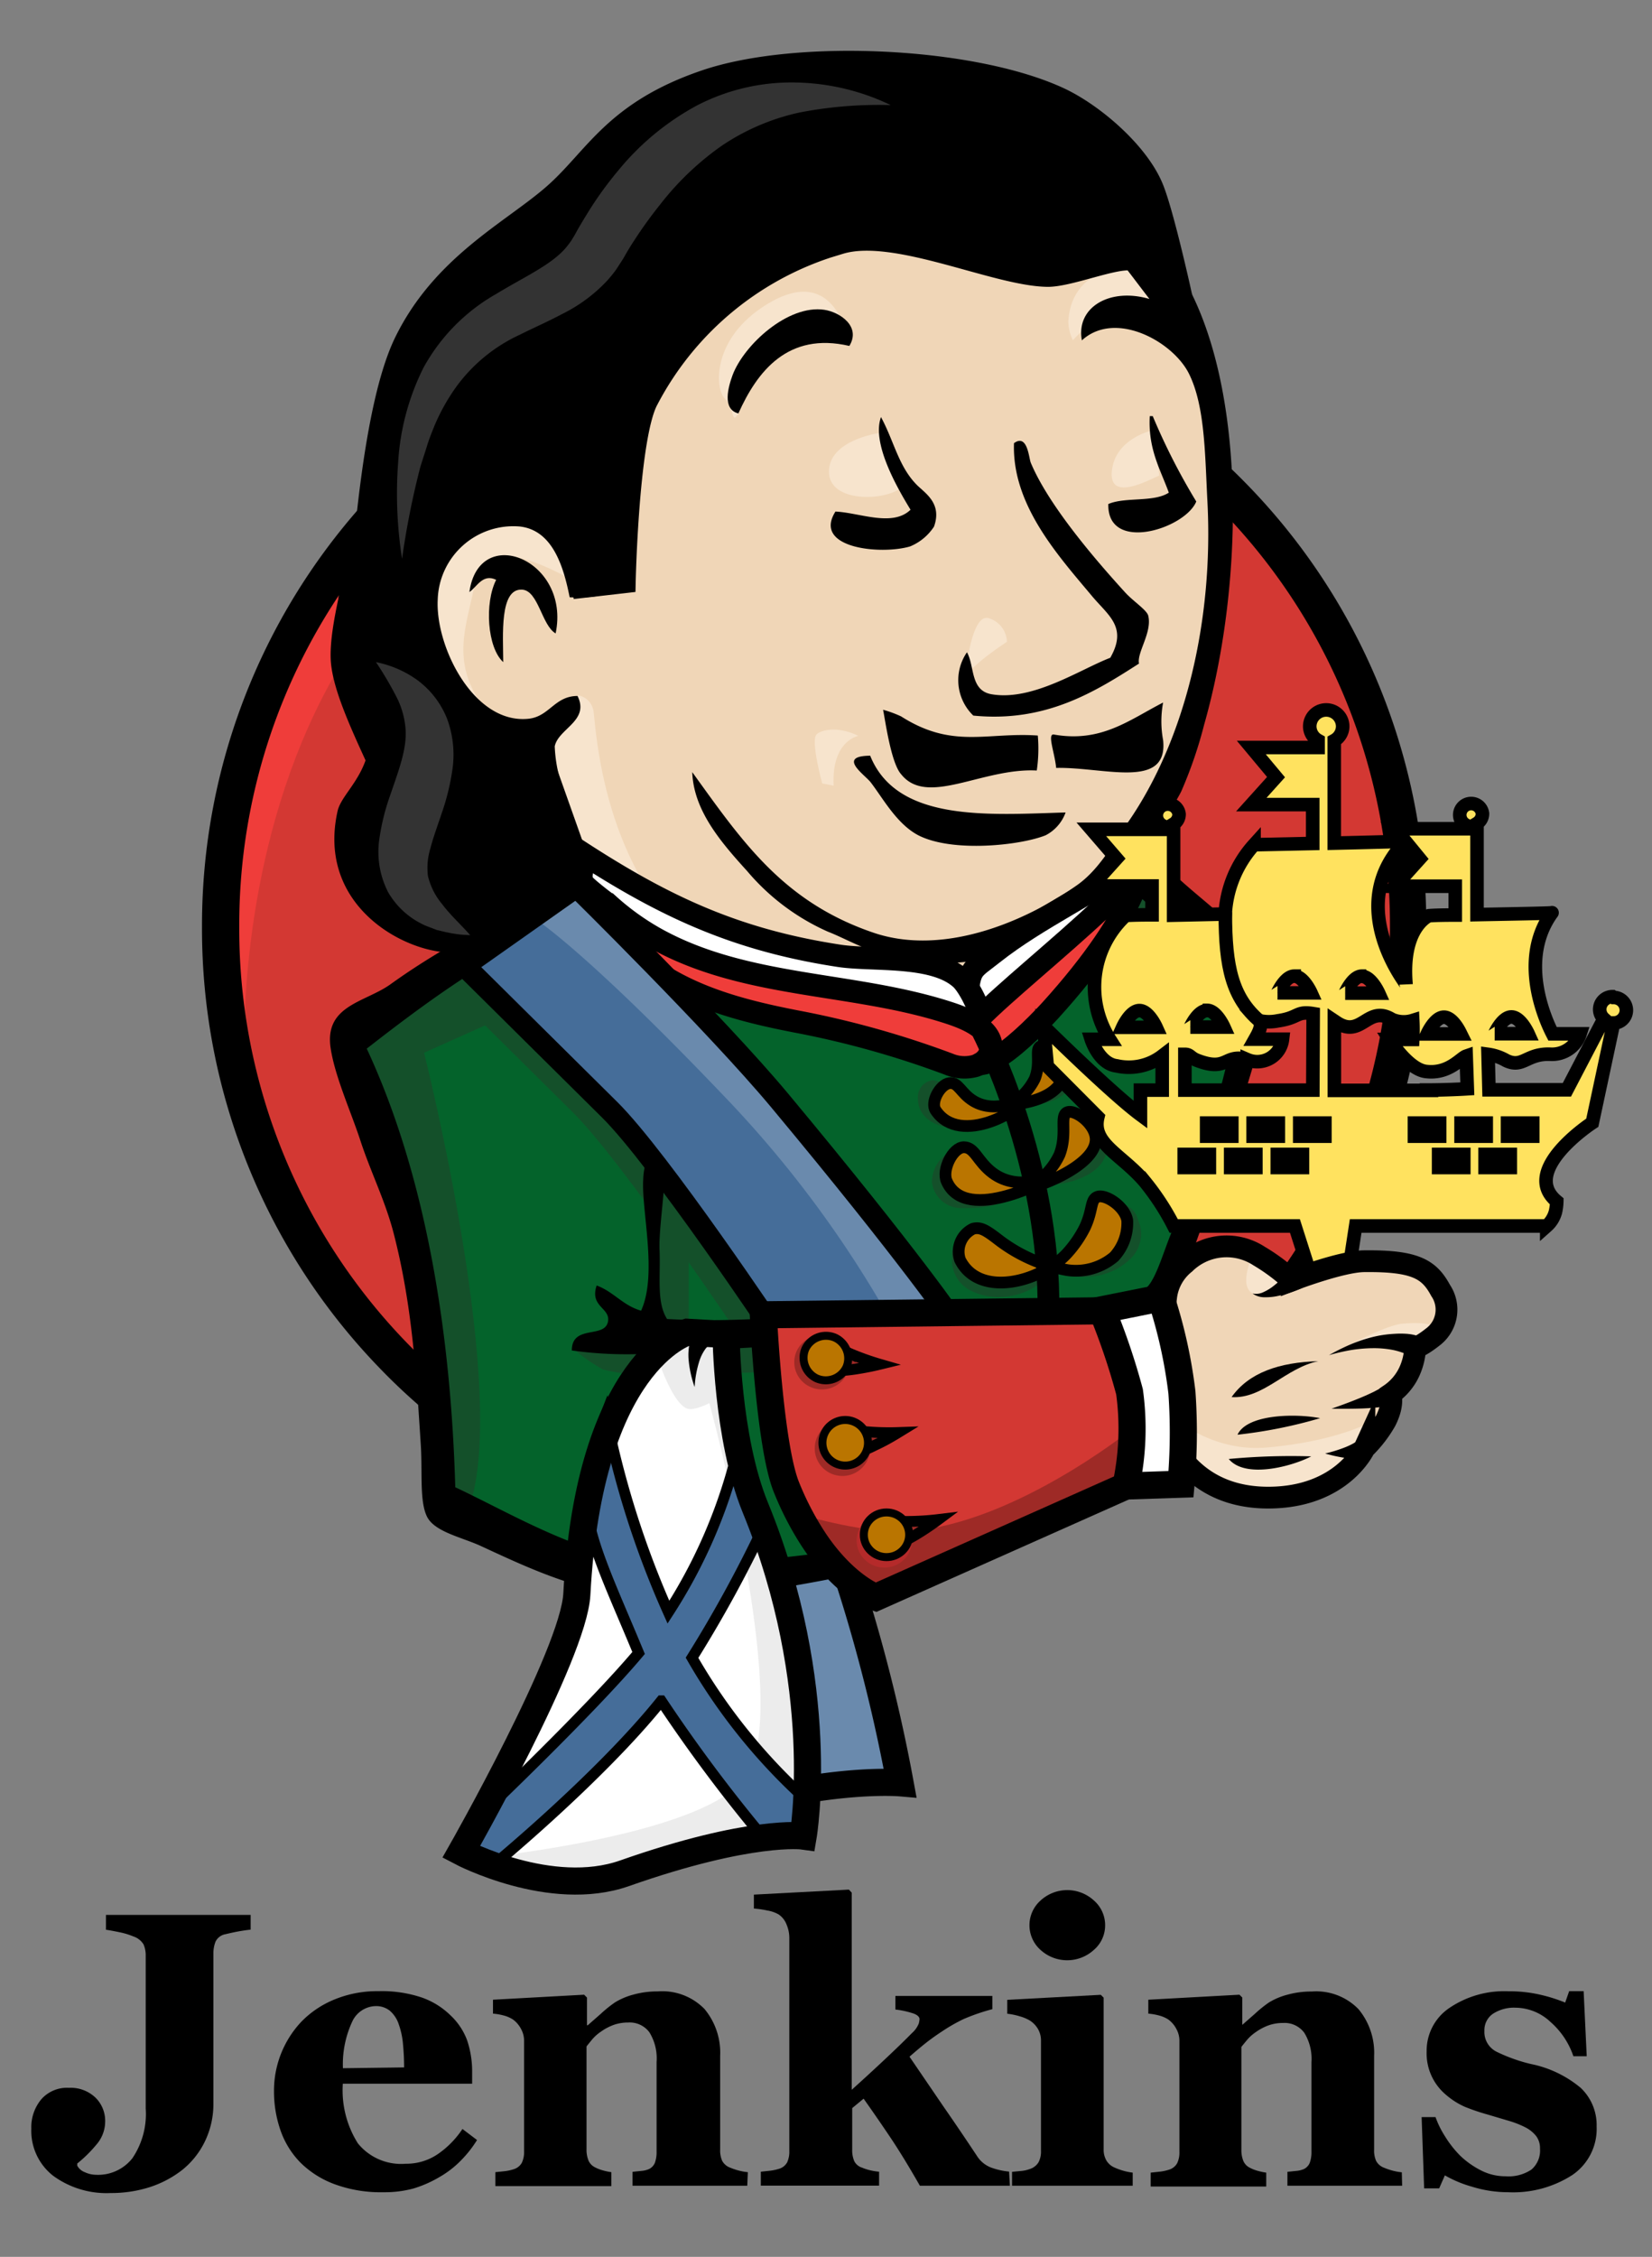 <svg id="Слой_1" data-name="Слой 1" xmlns="http://www.w3.org/2000/svg" viewBox="0 0 145 198"><rect x="0" y="0" width="145" height="198" fill="#808080" stroke="none"/><defs><style>.cls-1{isolation:isolate;}.cls-14,.cls-2{fill:#6a8aad;}.cls-10,.cls-11,.cls-12,.cls-15,.cls-16,.cls-17,.cls-18,.cls-19,.cls-2,.cls-20,.cls-21,.cls-23,.cls-27,.cls-29,.cls-30,.cls-9{stroke:#000;}.cls-15,.cls-2,.cls-23,.cls-27,.cls-9{stroke-miterlimit:10;}.cls-2,.cls-21,.cls-23{stroke-width:2.38px;}.cls-3{fill:#d33833;}.cls-12,.cls-4{fill:#ef3d3a;}.cls-5{fill:#f0d6b7;}.cls-6{fill:#04632b;}.cls-7{fill:#f7e4cd;}.cls-8{fill:#14502a;}.cls-15,.cls-18,.cls-9{stroke-width:1.91px;}.cls-10,.cls-11,.cls-21,.cls-24{fill:#fff;}.cls-10,.cls-20{stroke-linecap:round;}.cls-10{stroke-linejoin:round;}.cls-10,.cls-11,.cls-12{stroke-width:1.97px;}.cls-13,.cls-27{fill:#456d99;}.cls-15,.cls-18,.cls-20,.cls-23{fill:none;}.cls-16,.cls-30{fill:#ba7500;}.cls-16{stroke-width:1.03px;}.cls-17{fill:#ffe25f;}.cls-17,.cls-20{stroke-width:1.19px;}.cls-17,.cls-20,.cls-27{fill-rule:evenodd;}.cls-19{stroke-width:1.43px;}.cls-22,.cls-29{fill:#9e2a26;}.cls-25{fill:#333;}.cls-26{fill:#dbdada;opacity:0.5;}.cls-27,.cls-29{stroke-width:0.95px;}.cls-28{fill:#b52a2a;}.cls-30{stroke-width:0.7px;}</style></defs><title>logoМонтажная область 1</title><g id="text5675" class="cls-1"><g class="cls-1"><path d="M22,169.29q-.67.08-1.14.17t-1.06.23a1.2,1.2,0,0,0-.88.65,2.81,2.81,0,0,0-.19,1.07v13.11a7.53,7.53,0,0,1-.73,3.32,7.24,7.24,0,0,1-2,2.53,9.24,9.24,0,0,1-2.88,1.52,11.06,11.06,0,0,1-3.4.51,7.94,7.94,0,0,1-5.05-1.51,5,5,0,0,1-1.92-4.14,3.81,3.81,0,0,1,.88-2.58,3,3,0,0,1,2.42-1,3.15,3.15,0,0,1,2.32.85,2.85,2.85,0,0,1,.86,2.11,3.08,3.08,0,0,1-.75,2,11.55,11.55,0,0,1-1.7,1.68V190a1.25,1.25,0,0,0,.66.57,2.4,2.4,0,0,0,1,.23,3.83,3.83,0,0,0,3.17-1.44A6.91,6.91,0,0,0,12.79,185V171.59a2.41,2.41,0,0,0-.19-1,1.63,1.63,0,0,0-.89-.7,6.49,6.49,0,0,0-1.22-.37q-.72-.15-1.19-.22V168H22Z"/><path d="M41.87,187.75a10.2,10.2,0,0,1-1.42,1.8A8.59,8.59,0,0,1,38.57,191a10.34,10.34,0,0,1-2.27,1,9.66,9.66,0,0,1-2.64.33,11.75,11.75,0,0,1-4.28-.7,8.39,8.39,0,0,1-3-1.89,7.58,7.58,0,0,1-1.75-2.81,10.35,10.35,0,0,1-.58-3.51,8.81,8.81,0,0,1,2.41-6.06,8.54,8.54,0,0,1,2.87-1.93,9.82,9.82,0,0,1,3.88-.74,11,11,0,0,1,3.85.57,6.82,6.82,0,0,1,2.5,1.57A5.71,5.71,0,0,1,41,179a8.5,8.5,0,0,1,.44,2.72v1.09H30.09a8.72,8.72,0,0,0,1.32,5.23,4.88,4.88,0,0,0,4.21,1.79,4.89,4.89,0,0,0,2.83-.86,8.08,8.08,0,0,0,2.14-2.19Zm-6.4-6.37q0-1-.1-2.06A6.86,6.86,0,0,0,35,177.6a2.66,2.66,0,0,0-.78-1.19A1.91,1.91,0,0,0,33,176a2.32,2.32,0,0,0-2.06,1.31,8.88,8.88,0,0,0-.84,4.14Z"/><path d="M65.59,191.76H55.52v-1.22l.77-.08a2.12,2.12,0,0,0,.69-.17,1.07,1.07,0,0,0,.5-.54,2.76,2.76,0,0,0,.15-1v-7.84A4.35,4.35,0,0,0,57,178.3a2.15,2.15,0,0,0-1.86-.86,3.79,3.79,0,0,0-1.25.2,4.68,4.68,0,0,0-1.13.59,3.85,3.85,0,0,0-.78.69q-.29.35-.5.62v9a2.51,2.51,0,0,0,.17,1,1.17,1.17,0,0,0,.55.59,3.21,3.21,0,0,0,.67.27,5.23,5.23,0,0,0,.79.17v1.22H43.48v-1.22l.85-.09a4.09,4.09,0,0,0,.73-.16,1.23,1.23,0,0,0,.74-.57,2.17,2.17,0,0,0,.2-1V179a2.15,2.15,0,0,0-.27-1,2.4,2.4,0,0,0-.7-.82,2.77,2.77,0,0,0-.76-.34,5.37,5.37,0,0,0-1-.18v-1.22l8-.44.25.25v2.43h.07l1.14-1a11,11,0,0,1,1.24-1,6,6,0,0,1,1.63-.69,7.83,7.83,0,0,1,2.14-.28,5.17,5.17,0,0,1,4.1,1.55,6,6,0,0,1,1.37,4.11v8.21a2.23,2.23,0,0,0,.18,1,1.3,1.3,0,0,0,.69.59,5.84,5.84,0,0,0,.66.23,4.84,4.84,0,0,0,.9.17Z"/><path d="M88.64,191.76h-7.9q-1.46-2.56-2.66-4.34t-2.28-3.3l-1,.83v3.65a2.39,2.39,0,0,0,.18,1,1.12,1.12,0,0,0,.68.57,4.32,4.32,0,0,0,.7.23,5,5,0,0,0,.8.13v1.22H66.78v-1.22l.84-.09a4.61,4.61,0,0,0,.74-.16,1.2,1.2,0,0,0,.73-.57,2.24,2.24,0,0,0,.19-1V170a3,3,0,0,0-.24-1.15,1.86,1.86,0,0,0-.71-.9,3,3,0,0,0-1-.34,8.24,8.24,0,0,0-1.16-.17v-1.22l8.34-.44.25.27v17.29q1.24-1.11,2.79-2.56t2.49-2.41a2.19,2.19,0,0,0,.61-.86,2.78,2.78,0,0,0,.06-.36q0-.3-.53-.5a7.91,7.91,0,0,0-1.59-.35v-1.19h8.51v1.16a17.56,17.56,0,0,0-2.55.88,15.15,15.15,0,0,0-1.91,1.1q-.69.45-1.33.95t-1.48,1.24l3,4.4q1.39,2,2.91,4.29a2.54,2.54,0,0,0,1.29,1.05,6.34,6.34,0,0,0,1.54.34Z"/><path d="M99.42,191.76H88.83v-1.22l.85-.08a3,3,0,0,0,.72-.17,1.39,1.39,0,0,0,.75-.58,2,2,0,0,0,.22-1V179a2,2,0,0,0-.27-1,2.22,2.22,0,0,0-.67-.71,3.56,3.56,0,0,0-.91-.39,6,6,0,0,0-1.11-.23v-1.22l8.21-.44.25.25v13.3a1.87,1.87,0,0,0,.25,1,1.52,1.52,0,0,0,.72.61,5.66,5.66,0,0,0,.74.27,5.06,5.06,0,0,0,.84.17ZM97,168.91a2.83,2.83,0,0,1-1,2.17,3.47,3.47,0,0,1-4.66,0,2.9,2.9,0,0,1,0-4.35,3.46,3.46,0,0,1,4.67,0A2.87,2.87,0,0,1,97,168.91Z"/><path d="M123.07,191.76H113v-1.22l.77-.08a2.12,2.12,0,0,0,.69-.17,1.07,1.07,0,0,0,.5-.54,2.76,2.76,0,0,0,.15-1v-7.84a4.35,4.35,0,0,0-.63-2.57,2.15,2.15,0,0,0-1.86-.86,3.79,3.79,0,0,0-1.25.2,4.68,4.68,0,0,0-1.13.59,3.86,3.86,0,0,0-.78.69q-.29.35-.5.62v9a2.51,2.51,0,0,0,.17,1,1.17,1.17,0,0,0,.55.59,3.21,3.21,0,0,0,.67.27,5.23,5.23,0,0,0,.79.17v1.22H101v-1.22l.85-.09a4.09,4.09,0,0,0,.73-.16,1.23,1.23,0,0,0,.74-.57,2.17,2.17,0,0,0,.2-1V179a2.15,2.15,0,0,0-.27-1,2.4,2.4,0,0,0-.7-.82,2.77,2.77,0,0,0-.76-.34,5.37,5.37,0,0,0-1-.18v-1.22l8-.44.25.25v2.43H109l1.14-1a11,11,0,0,1,1.24-1A6,6,0,0,1,113,175a7.83,7.83,0,0,1,2.14-.28,5.17,5.17,0,0,1,4.1,1.55,6,6,0,0,1,1.37,4.11v8.21a2.23,2.23,0,0,0,.18,1,1.3,1.3,0,0,0,.69.59,5.84,5.84,0,0,0,.66.23,4.84,4.84,0,0,0,.9.17Z"/><path d="M132.39,192.33a10.72,10.72,0,0,1-3.17-.48,10.39,10.39,0,0,1-2.4-1l-.5,1.14H125l-.22-6.25H126a8.31,8.31,0,0,0,.84,1.7,9.37,9.37,0,0,0,1.34,1.7,7.59,7.59,0,0,0,1.8,1.27,4.69,4.69,0,0,0,2.17.52,3.6,3.6,0,0,0,2.27-.59,2.2,2.2,0,0,0,.75-1.83,1.76,1.76,0,0,0-.34-1.11,2.86,2.86,0,0,0-.92-.75,8.51,8.51,0,0,0-1.43-.57l-1.92-.57a18.45,18.45,0,0,1-2-.68,6.69,6.69,0,0,1-1.68-1.08,4.73,4.73,0,0,1-1.66-3.77,4.52,4.52,0,0,1,2-3.82,8.58,8.58,0,0,1,5.2-1.46,11.93,11.93,0,0,1,2.81.31,14.13,14.13,0,0,1,2.15.68l.35-1H139l.27,5.71h-1.17a6.92,6.92,0,0,0-2-3,4.54,4.54,0,0,0-3.07-1.26,3.39,3.39,0,0,0-2,.54,1.74,1.74,0,0,0-.74,1.49,1.93,1.93,0,0,0,1.08,1.84,14.42,14.42,0,0,0,3,1.07,9.84,9.84,0,0,1,4.38,2.1,4.5,4.5,0,0,1,1.39,3.39,4.89,4.89,0,0,1-2.15,4.26A9.6,9.6,0,0,1,132.39,192.33Z"/></g></g><path class="cls-2" d="M70.46,127.58A142.65,142.65,0,0,1,79,156.41s-7.43-.64-18.55,3.27c-6.47,2.27-10-3.3-10-3.3S68,121.47,70.46,127.58Z"/><path id="path22" class="cls-3" d="M123.59,81.14c0,29.44-23.34,53.31-52.12,53.31S19.35,110.59,19.35,81.14,42.69,27.83,71.47,27.83s52.12,23.87,52.12,53.31"/><path id="path24" class="cls-4" d="M21.48,94.35S17.7,38.75,68.93,37.16l-3.57-6-27.8,9.33-7.94,9.13L22.67,63l-4,15.49,1.19,10.32"/><path id="path26" d="M35.77,44.77A52.14,52.14,0,0,0,21,81.34h0a52.14,52.14,0,0,0,14.8,36.56h0A49.75,49.75,0,0,0,71.47,133h0a49.75,49.75,0,0,0,35.7-15.13h0A52.14,52.14,0,0,0,122,81.34h0a52.15,52.15,0,0,0-14.8-36.57h0a49.76,49.76,0,0,0-35.7-15.13h0a49.77,49.77,0,0,0-35.7,15.13Zm-2.31,75.4A55.38,55.38,0,0,1,17.73,81.34h0A55.39,55.39,0,0,1,33.46,42.51h0a53,53,0,0,1,38-16.1h0a53,53,0,0,1,38,16.1h0a55.38,55.38,0,0,1,15.73,38.83h0a55.38,55.38,0,0,1-15.73,38.83h0a53,53,0,0,1-38,16.1h0a53,53,0,0,1-38-16.1h0"/><path id="path28" class="cls-5" d="M93.41,81.44l-7.47,6.49L77,88.17l-10.22-.7-6.35-2.61-4.57-2.64-4.57-5L47.74,67.14,47,65l-4.77-1.59L39.4,58.8l-2-6.55,2.18-5.76,5.16-1.79,4.17,2,2,4.37,2.38-.4.79-1L53.3,45.1l-.2-5.76L54.3,31.4l0-4.54,3.62-5.79,6.35-4.57,11.12-4.77,12.31,1.79,10.72,7.74,5,7.94L106.52,35l.79,14.3-2.38,12.31L100.56,72.5l-4.17,5.76Z"/><path id="path30" class="cls-6" d="M95.8,115.79l1.38,14.46-37.72,9.56L39.6,133.06l-1.39-2.38-2-22.44-4.57-13.5-1-3.18L46.55,80.64l5-2L55.89,84s22.83,6.18,30.06,3.91c4.33-1.36,13.43-12.25,13.43-12.25L111.14,86.3l-10,28.1-14.48,1.39"/><path id="path38" class="cls-7" d="M48.14,63.57,50.74,61a1.67,1.67,0,0,1,1.37,1.53c.2,1.39.79,13.9,9.33,20.65.78.62-6.35-1-6.35-1L48.74,72.3"/><path id="path40" class="cls-7" d="M84.68,59.79s.46-6,2.08-5.56a2.23,2.23,0,0,1,1.62,2.08s-3.94,2.55-3.7,3.47"/><path id="path42" class="cls-7" d="M101.16,37.75s-3.27.69-3.57,3.57,3.57.6,4.17.4"/><path id="path44" class="cls-7" d="M77.13,38s-4.37.6-4.37,3.38,5,2.58,6.35,1.39"/><path id="path46" class="cls-7" d="M50.13,50.86s-7.55-4.57-8.34-.2S39.21,58.21,43,62.77L40.4,62,38,55.82l-.79-6,4.57-4.77,5.16.4,3,2.38.2,3"/><path id="path48" class="cls-7" d="M53.7,38.35S57.08,20.88,74.15,17.5c14.06-2.78,21.44.6,24.22,3.77,0,0-12.51-14.89-24.42-10.32S53.3,23.86,53.5,29.22c.34,9.13.2,9.13.2,9.13"/><path id="path50" class="cls-7" d="M99.77,23.26s-5.76-.2-6,5a4,4,0,0,0,.4,1.59s4.57-5.16,7.35-2.38"/><path id="path52" class="cls-7" d="M74.55,30.35s-1-7.92-7.75-3.32c-4.37,3-4,7.15-3.18,7.94s.58,2.39,1.18,1.3.41-4.67,2.59-5.66,5.76-2.1,7.15-.26"/><path id="path54" class="cls-8" d="M55.89,84,37.22,92.36S45,123.13,41,132.66l-2.78-1L38,120,32.85,97.72l-2.18-6.16,19.46-13.1L55.89,84"/><path id="path56" class="cls-8" d="M57.8,101l2.65,3.23v11.91H57.28s-.4-8.34-.4-9.33.4-4.57.4-4.57"/><path class="cls-8" d="M96,119.56s-25.78.69-34.38,1c-.94,0-2.83.17-3.77.11a18.3,18.3,0,0,1-4.92-.52,15.84,15.84,0,0,1-2.58-1.79l45.43-2.58Z"/><path id="path66" class="cls-8" d="M95.6,79.85l13.9,10.32.4-4.77L99.37,75.68,95.6,79.85"/><path id="path100" d="M74.55,30.35c-5.41-1.26-8.1,2.26-9.74,5.92-1.46-.36-.88-2.35-.51-3.36,1-2.66,4.87-6.21,8.06-5.73,1.37.21,3.23,1.46,2.19,3.17"/><path id="path102" d="M100.92,36.51h.26A56,56,0,0,0,105,44c-1,2.41-7.83,4.54-7.72.22,1.47-.64,4-.13,5.31-1-.75-2.07-1.84-3.83-1.67-6.75"/><path id="path104" d="M77.32,36.58c1.16,2.13,1.54,4.36,3.19,6,.74.72,2.19,1.61,1.47,3.62a4.59,4.59,0,0,1-2.1,1.74c-2.58.76-8.59.16-6.55-3.06,2.13.1,5,1.38,6.59-.16-1.22-2-3.41-5.83-2.6-8.11"/><path id="path106" d="M100,58.2c-3.88,2.49-8.21,5.21-14.57,4.58a4.31,4.31,0,0,1-.56-5.55c.69,1.18.26,3.36,2.17,3.68,3.61.62,7.81-2.21,10.41-3.2C99,55,97.26,54,95.81,52.25c-3-3.58-7-8-6.81-13.37,1.2-.87,1.3,1.33,1.48,1.73C92,44.24,95.93,48.88,98.78,52c.7.76,1.85,1.5,2,2,.37,1.47-1,3.23-.81,4.21"/><path id="path108" d="M48.77,55.57c-1.22-.69-1.51-3.75-2.94-3.84-2-.12-1.67,4-1.66,6.36-1.41-1.28-1.65-5.2-.62-7.22-1.18-.58-1.7.64-2.35,1.07.84-6.09,8.91-2.83,7.57,3.63"/><path id="path114" d="M76.37,66.28c2.34,5.87,10.38,5.2,17.16,5a3.63,3.63,0,0,1-1.75,2c-2.17.88-8.16,1.55-11.18,0-1.91-1-3.14-3.31-4.19-4.66-.51-.65-3-2.31,0-2.32"/><path class="cls-8" d="M46.87,78.94S59.76,89.78,65.15,96.72c6.14,7.9,15.39,19.55,15.39,19.55L65,117.36S54.63,101.88,50.24,97.55L37.5,84.93Z"/><path id="path130" d="M100.65,116.58a13,13,0,0,0-3.09,0c.44,4.43,1.52,9.31,1.9,14,1.49,0,2.28-.66,3.51-.89.07-4.08-.36-9.7-2.32-13.07Zm-43.53,2.17a34.63,34.63,0,0,1-6.93-.27c0-2.32,2.94-1,3.18-2.57.19-1.18-1.63-1.27-1-3.13,1.5.55,2.29,1.75,3.9,2.21,1.47-3.21,0-8.88.19-11.56,0-.5.25-2.79,1.38-2.39s-.06,6.08.05,8.61c.1,2.34-.28,4.6.66,6.07,8.24.46,15.94-.82,24.5-1.05,0,0,14.52-.39,17.26-1.48,1-.4,1.73-3.17,2.49-5A98.52,98.52,0,0,0,108,91.93a20.56,20.56,0,0,0,.69-4.47c-.24-1.75-2.62-3-3.82-4.13-2.23-2-3.63-3.76-6-5.63-.94,1.39-2.89,2.51-3.73,3.45-3.41,3.81-7.43,7.2-12,7.59C60.45,90.7,51,80.38,50.5,80.58,43.89,83.18,37.71,87.69,32.19,92c5.26,11.3,7.39,25.14,7.77,38.48,6,2.82,12.75,7.15,20.94,6.83,7.88-.3,29.83-3.58,29.83-3.58,2.08-.31,4.89-12.07,3.6-16.7-1.48,0-2.71-.07-4.26,0C81.16,117.38,65.56,118.2,57.12,118.75ZM42.6,32.33c-2.62,2.89-2.07,8.3-1.76,12.14,4.74-3,11,.24,11,5.31,2.26-.06.85-2.83.44-4.61-1.34-5.82,2.25-12.15.16-17.48a14.39,14.39,0,0,0-9.82,4.63ZM61.37,15.57c-5.94,1.68-13.55,6-16,11.33,1.89-.27,3.2-1.23,5.07-1.35a12.46,12.46,0,0,0,2.44.09c1.61-.4,3-4,4.19-5.36s2.61-1.88,3.59-3.07c.63-.3,1.55-.28,1.59-1.22C62,15.7,61.7,15.48,61.37,15.57ZM85.86,86.83c1.58-.56,4-3.09,5.4-4-3.2,1-7,2.27-12,1.35-2.9-.53-4.95-1.81-6.59-2.44a19.74,19.74,0,0,1-7.1-5.33c-2.33-2.56-4.69-5.32-4.81-8.67,4.4,6.1,8,11.43,16,14.12,6.05,2,13.12-.93,17.77-4.2,1.93-1.36,3.08-3.51,4.45-5.48,5.13-7.38,7.53-17.92,7-28.14-.22-4.21-.21-8.41-1.62-11.25s-6.47-5.61-9.4-2.93c-.54-2.88,2.43-4.66,5.93-3.63-2.49-3.21-5.11-7.08-8.65-9.08h0c-6.16-3.48-16.6-6.09-23.16-2.83-5.29,2.64-12.44,7-14.88,12.53,2.28,5.34-.67,10.23-.86,15.65-.1,2.88,1.36,5.4,1.47,8.54-.78,1.29-3.16,1.44-4.81,1.36-.55-2.78-1.53-5.9-4.39-6.21a6.64,6.64,0,0,0-7.19,6.41c-.22,4.12,3.16,10.94,7.95,10.46,1.85-.18,2.3-2,4.32-2,1.09,2.18-1.69,2.86-2,4.42a12.52,12.52,0,0,0,.41,2.71,37,37,0,0,0,4.72,11c2.42,3.47,10.46,7,17.58,7.7C72,86.91,83,87.83,85.86,86.83Zm17.91,25.37c-4.33,1.8,0,17.41-.35,16.74-2.71-.1-4.11,1.4-6.24,2.51.2,2-30.38,9.32-39,8.88-6.6-.34-10.93-2.36-15.94-4.68-1.73-.8-4.13-1.25-4.78-2.63s-.37-3.9-.53-6.32c-.4-6.18-.74-12.14-2.37-18.47-.73-2.84-2-5.35-2.9-8.08-.82-2.54-2.26-5.67-2.64-8.2-.56-3.75,3-4,5.23-5.58,3.49-2.51,6.23-3.9,10-6.17,1.12-.67,4.49-2.37,4.88-3.15.76-1.55-1.31-3.74-1.86-5a14.91,14.91,0,0,1-1.46-5.46,10.52,10.52,0,0,1-7-4.51c-2.4-3.52-4.07-10-2-15,.16-.39,1-1.16,1.1-1.76.24-1.18-.44-2.75-.49-4-.22-6.44,1.09-12,5.42-13.93,1.76-7,8.06-9.34,14-12.83A44,44,0,0,1,64,11.56c9.06-3.33,23-2.71,30.48,3,3.19,2.41,8.28,7.5,10.11,11.19,4.81,9.73,4.47,26,1.1,37.83a38.08,38.08,0,0,1-2,5.83c-.64,1.33-2.63,4-2.38,5.18s4.53,4.47,5.45,5.35c1.65,1.59,4.79,3.71,5,5.72s-.94,5.07-1.56,7.14c-2.06,6.9-4.07,13.27-6.41,19.42"/><path id="path132" class="cls-7" d="M71.64,64.47c.26-.35,1.7-.88,3.71.09,0,0-2.38.4-2.18,4.37l-1-.2s-1-3.6-.53-4.26"/><path class="cls-9" d="M91.9,24.21c-4.6-.09-13.37-4.33-18.18-2.86A27.48,27.48,0,0,0,56.84,35.08c-1.73,3.21-2,16-2,16l-3.67.42s-1.12-7.69-7.88-6.2c-4.6,1-5.89,3.43-5.89,7C37.42,64.73,47,65,47,65l4.61,13s-15.09-.22-15.62-3.75C35.31,70,30.41,62.37,30,58.09c-.29-3.28,1.9-9.72,2.27-13,.47-4.2,1.4-11.17,3.24-15,3.31-6.85,9.42-9.8,13.08-13s5.25-7.25,13.3-10S85.36,5.06,93,8.62c3.05,1.43,7,4.86,8.22,8,.92,2.34,2.41,9.11,2.41,9.11s-3-2.73-4.31-2.94C97.8,22.55,93.78,24.25,91.9,24.21Z"/><path class="cls-10" d="M85.85,92.32c.3.11,8.7-8.41,9.52-9.27,2.2-2.31,3.5-5,4.9-7.86-4.13,3.11-9.1,5.29-13.1,8.45-1.81,1.43-2,1.25-2.26,3.52C84.83,87.76,85.24,92.1,85.85,92.32Z"/><path class="cls-11" d="M85.66,93c-1.47.87-7.71-2.93-9.78-3.24-3.6-.55-6.77-.72-10.22-2.06a49.12,49.12,0,0,1-10.21-4.85,11.76,11.76,0,0,1-3.88-4c-.52-1-.85-4.25-1.62-4.76,7.88,5.21,14.27,8.33,23.73,9.77,2.92.44,8.14-.15,10.57,1.93C85.36,86.66,87.72,91.75,85.66,93Z"/><path class="cls-12" d="M100.14,74.74c2.62,1.14-14.7,14-15,15.68-1,6.06,4.21,1.29,7-1.72C100.31,79.7,100.63,75,100.14,74.74Z"/><path class="cls-12" d="M86,93.33a2.07,2.07,0,0,1-.39.18,3.55,3.55,0,0,1-2.34-.15,81.48,81.48,0,0,0-12.85-3.64c-4.15-.79-8.42-1.78-12.08-4A19.14,19.14,0,0,1,56,84.06c-.78-.65-6.54-5.93-5.06-6.89-.06.3,2.2,2,2.46,2.18a22.88,22.88,0,0,0,4.18,3c7.83,4.34,17.07,3.78,25.43,6.42,1.35.43,3.86,1.27,4,3A1.81,1.81,0,0,1,86,93.33Z"/><path class="cls-13" d="M50.13,78.46S63,89.3,68.41,96.24c6.14,7.9,15.39,19.55,15.39,19.55l-15.59,1.09S57.89,101.41,53.5,97.07L40.76,84.45Z"/><path class="cls-14" d="M50.13,78.46S63,89.3,68.41,96.24c6.14,7.9,15.39,19.55,15.39,19.55l-5.58.14A97.2,97.2,0,0,0,63.51,96.12C51.34,83.37,47,80.64,47,80.64Z"/><path class="cls-15" d="M50.6,77.79s12.19,12,17.81,18.73C80,110.43,83.8,116.07,83.8,116.07l-15.59,1.09S57.89,101.69,53.5,97.35L40.76,84.73Z"/><path class="cls-8" d="M81.8,103.73a3.05,3.05,0,0,1,2.49-3c1.07,0,4,2.83,4,4.06s-2.93,1.2-4,1.2A2.59,2.59,0,0,1,81.8,103.73Z"/><path class="cls-8" d="M93.55,100.64c0-1.23-.08-3.26,1-3.26a3.36,3.36,0,0,1,2.63,3.26c-.13,2.53-3.62,3.26-4.69,3.26S93.55,101.87,93.55,100.64Z"/><path class="cls-8" d="M83.57,110.29a1.8,1.8,0,0,1,1.55-2c.86,0,6.63,2.39,6.63,3.48s-3.56,3-6.63,1.42A3,3,0,0,1,83.57,110.29Z"/><path class="cls-8" d="M96.17,108c0-1.58-.89-2.86.56-2.86s3,1.32,2.62,2.86c-1.16,5.17-5.54,3.58-6.74,2.86S96.17,109.62,96.17,108Z"/><path class="cls-16" d="M83.1,103.65c-.46-1,.53-3,1.5-3s1.18,1.25,2.53,2.26c2.34,1.74,5.22.18,5.24.28S84.81,107.53,83.1,103.65Z"/><path class="cls-8" d="M99.88,107a1.8,1.8,0,0,0-2.11-1.36c-.81.28-5.48,4.43-5.12,5.46s4.36,1.72,6.73-.83A3,3,0,0,0,99.88,107Z"/><path class="cls-16" d="M93,101.29c.7-1.82,0-3.35.64-3.69s2.44.93,2.53,2.26c.17,2.52-5.82,4.56-5.93,4.32A6.24,6.24,0,0,0,93,101.29Z"/><path class="cls-16" d="M84.26,110.52a2.23,2.23,0,0,1,1.15-2.72c.67-.17,1.14.13,2.27,1a13.85,13.85,0,0,0,6,2.63,5.2,5.2,0,0,0,4.11-1.17,4.38,4.38,0,0,0,1.15-3.2c-.22-1.23-1.89-2.29-2.58-2.07s-.4,1.14-1.15,2.72A10.1,10.1,0,0,1,93.62,110C91.23,112.54,85.91,113.87,84.26,110.52Z"/><path class="cls-8" d="M91,93.47c0-.94.67-2.5,1.49-2.5a2.57,2.57,0,0,1,2,2.5C94.36,97,90.83,96.92,90,96.92S91,94.42,91,93.47Z"/><path class="cls-16" d="M90.83,94.63c.55-1.41,0-2.53.47-2.82s2,.58,2.14,1.57c.33,3.42-4.91,3.5-4.87,3.58A5.31,5.31,0,0,0,90.83,94.63Z"/><path class="cls-8" d="M80.57,96.4a1.49,1.49,0,0,1,1.29-1.63c.71,0,4.22,1.58,4.22,2.49s-.55,1.12-2.51,1.62C82.88,99,80.57,98.41,80.57,96.4Z"/><path class="cls-16" d="M82.12,97.41c-.47-.71.39-2.26,1.2-2.38s1,.89,2.14,1.57c2,1.19,4.36-.25,4.37-.18C90,97.17,84.3,100.7,82.12,97.41Z"/><path class="cls-17" d="M141.53,87.44a1.12,1.12,0,0,0-1.12,1.12,1.11,1.11,0,0,0,.37.82l-3.25,6.23h-6.84l-.08-3.11a4.38,4.38,0,0,1,1.6.55c1.47.69,1.78-.64,3.86-.56a2.59,2.59,0,0,0,2.62-1.79h-2.42c-.55-1.07-2.95-6.21-.25-10.33l.1-.15s.14-.18.1-.14-3.55.1-6.58.16v-8a1,1,0,0,0,.48-.86,1,1,0,1,0-1.46,1v.33h-6.24l.9,1.1h0s-3.05.09-6.21.16v-9a1.43,1.43,0,0,0,.74-1.24,1.44,1.44,0,1,0-2.89,0,1.42,1.42,0,0,0,.73,1.23v.62h-5.86L112,68.18l-2.17,2.41h5.39V74l-5.15.11a9.86,9.86,0,0,0-2.53,6.08l-4.53.1v-8a1,1,0,0,0,.48-.86,1,1,0,1,0-1.46,1v.33H95.79L98,75.32l-2.17,2.41h5.29v2.53c-1.83,0-2.32.06-2.32.06a8.56,8.56,0,0,0-1.4,10.86H95.78s.68,2.15,2.23,2.33a4.83,4.83,0,0,0,4-.87v3h-1.91v2.16c-2.58-1.91-8.5-7.76-8.5-7.76l.32,3.5L96.36,98c-.57,2.33,2,3.22,4.09,5.63a21.92,21.92,0,0,1,2.57,3.93l10.64,0,1,3.13c-1,.31-.34,1.25-.34,2.37a2.49,2.49,0,1,0,5,0c0-1.12.21-2.06-.81-2.37l.48-3.13,8.66,0,8.11,0a2.52,2.52,0,0,0,.77-1.26,4.52,4.52,0,0,0,.11-.9c-3.29-2.73,3.12-6.9,3.12-6.9l1.87-8.75a1.12,1.12,0,0,0,0-2.24Zm-8.87,1.78c.81,0,1.47,1.47,1.47,1.47h-2.94S131.85,89.22,132.66,89.22Zm-34.12.91s.66-1.47,1.47-1.47,1.47,1.47,1.47,1.47Zm15.06-4.49c.81,0,1.47,1.47,1.47,1.47h-2.94S112.79,85.64,113.6,85.64Zm-7.65,3c.81,0,1.47,1.47,1.47,1.47h-2.94S105.13,88.66,105.94,88.66Zm9.28,7H104V92.5c.48,0,.46.31,1.13.55,2.65,1,2.32-.63,4.34-.09a2.23,2.23,0,0,0,3.1-1.79h-2.42c.23-.41.65-1.09.44-1.61a3.88,3.88,0,0,0,1.57,0c1.89-.27,1.59-.88,3.1-.63Zm7.86-21.49a1.74,1.74,0,0,0,.13-.19l.12-.17,1.27,1.55-2.17,2.41h5.29v2.53c-1.83,0-2.32.06-2.32.06s-2.43,1-2,6C123.41,86.29,118.11,79.62,123.08,74.13Zm5.12,16.56h-2.94s.66-1.47,1.47-1.47S128.2,90.69,128.2,90.69Zm-8.67-5.05c.81,0,1.47,1.47,1.47,1.47h-2.94S118.72,85.64,119.53,85.64Zm5.89,10h-8.31V89.57l.12.08c2.26,1.57,2.77-1.55,4.94-.21a2.64,2.64,0,0,0,1.82.09,16.07,16.07,0,0,1,0,1.66h-2.05s1.64,2.61,3.19,2.81c2,.26,3.06-1.17,3.55-1.34l.1,2.86C127.06,95.63,125.42,95.63,125.42,95.63Z"/><path class="cls-18" d="M86.23,90.48s6,11.6,5.79,24.65"/><rect class="cls-19" x="104.06" y="101.4" width="1.97" height="0.91"/><rect class="cls-19" x="108.14" y="101.4" width="1.97" height="0.91"/><rect class="cls-19" x="112.23" y="101.4" width="1.97" height="0.91"/><rect class="cls-19" x="106.03" y="98.65" width="1.97" height="0.91"/><rect class="cls-19" x="110.11" y="98.65" width="1.97" height="0.91"/><rect class="cls-19" x="114.2" y="98.65" width="1.97" height="0.91"/><rect class="cls-19" x="126.39" y="101.4" width="1.97" height="0.91"/><rect class="cls-19" x="130.47" y="101.4" width="1.97" height="0.91"/><rect class="cls-19" x="124.27" y="98.65" width="1.97" height="0.91"/><rect class="cls-19" x="128.36" y="98.65" width="1.97" height="0.91"/><rect class="cls-19" x="132.44" y="98.65" width="1.97" height="0.91"/><path class="cls-20" d="M107.55,80.15c0,4.71.61,7.38,3,9.42"/><path d="M102.09,61.63a9,9,0,0,0,0,3.31c.45,4.38-5.19,2.34-9.39,2.43-.11-1.27-.8-3-.21-2.93,4.18.74,6.64-1.29,9.61-2.81"/><path class="cls-5" d="M101.46,122.74s1.05,8.65,9.85,8.65c6.47,0,8.45-4.33,8.45-4.33a10.89,10.89,0,0,0,1.85-2.39c.8-1.57.42-2.35.42-2.35a4.88,4.88,0,0,0,1.68-2,5.64,5.64,0,0,0,.5-2.1,18,18,0,0,0,2.12-1c1.2-.61,1.23-2.84.59-4-1-1.85-.52-2.72-5.74-2.57a56.48,56.48,0,0,0-7.81,1.68s-1.75-1.61-2.25-2c-2.41-2-6.52,0-6.52,0a8.12,8.12,0,0,0-1.73,2.42,36.07,36.07,0,0,0-1.93,5.71Z"/><path class="cls-7" d="M101.52,123.1a10.4,10.4,0,0,0,9.79,8.29c8.79.55,10.72-7.63,10.72-7.63s-2.94,2.52-10.79,3.23C105.47,127.52,101.52,123.1,101.52,123.1Z"/><path d="M116.31,127.52A12.79,12.79,0,0,0,118,127a6.18,6.18,0,0,0,.76-.35,3.24,3.24,0,0,0,.33-.21l.13-.11s.1-.09,0-.07l1,1.61a1.27,1.27,0,0,1-.38.12l-.29,0h-.52a7.42,7.42,0,0,1-1-.09A13.29,13.29,0,0,1,116.31,127.52Z"/><path d="M116.87,123.59c.85-.3,1.7-.61,2.52-.95.41-.17.81-.35,1.2-.54.19-.1.38-.2.56-.3l.25-.16c.06,0,.19-.13.11-.11l1.05,1.59a1.9,1.9,0,0,1-.49.17l-.38.08c-.24,0-.48.07-.72.1-.47.05-.93.08-1.39.1C118.68,123.6,117.78,123.6,116.87,123.59Z"/><path class="cls-7" d="M123.1,116.13c-1.68.14-6.25,2.72-6.25,2.72a18.94,18.94,0,0,1,6.84-1,11.3,11.3,0,0,0,2.45-.11S127.71,115.74,123.1,116.13Z"/><path class="cls-7" d="M110,109.87c-2.48,6.11,3.31,2.9,3.31,2.9l-1.56-2.49S110.35,108.95,110,109.87Z"/><path d="M123.77,119a2.48,2.48,0,0,0-.65-.32,6.21,6.21,0,0,0-.84-.24,8.79,8.79,0,0,0-1.83-.16,12.61,12.61,0,0,0-1.9.17,18.59,18.59,0,0,0-1.9.44,18.84,18.84,0,0,1,1.77-.89,13.34,13.34,0,0,1,1.91-.66,10,10,0,0,1,2.06-.32,7.81,7.81,0,0,1,1.09,0,4.29,4.29,0,0,1,1.21.27Z"/><path class="cls-15" d="M101.46,122.74s1.05,8.65,9.85,8.65c6.47,0,8.45-4.33,8.45-4.33a10.89,10.89,0,0,0,1.85-2.39c.8-1.57.42-2.35.42-2.35a4.88,4.88,0,0,0,1.68-2,5.64,5.64,0,0,0,.5-2.1s.4,0,1.65-1a3,3,0,0,0,.59-4c-1-1.85-2.18-2.62-6.69-2.57-2,0-6.38,1.68-6.38,1.68a17,17,0,0,0-2.86-2.13,5.23,5.23,0,0,0-6.52.64,4.45,4.45,0,0,0-1.65,3,13,13,0,0,1-1.4,4.64Z"/><path d="M109.94,113.48a1.5,1.5,0,0,0,1-.14,4.15,4.15,0,0,0,.83-.51,8.52,8.52,0,0,0,.74-.65,7.91,7.91,0,0,0,.65-.71l1.15,1.52a10.15,10.15,0,0,1-2.16.71,4.81,4.81,0,0,1-1.13.11A1.73,1.73,0,0,1,109.94,113.48Z"/><path id="path118" d="M115.71,119.42c-2.84.57-4.84,3.33-7.61,3.15,1.52-2.15,4.19-3.05,7.61-3.15"/><path id="path120" d="M115.87,124.42a41.64,41.64,0,0,1-7.25,1.45c.86-1.84,5.19-1.86,7.25-1.45"/><path id="path122" d="M115.09,127.77a58.53,58.53,0,0,0-7.24.23c1.46,1.76,5.56.65,7.24-.23"/><path d="M79.09,62.85c4.52,2.88,7.49,1.37,12,1.68A13.2,13.2,0,0,1,91,67.6c-4.78-.25-9.63,3.21-11.91.32-.9-1-1.41-4.87-1.58-5.65A10.08,10.08,0,0,1,79.09,62.85Z"/><path class="cls-21" d="M103.66,130.21l-4.78.16L96.27,115l5.63-1.13a43,43,0,0,1,1.84,8.29A50.41,50.41,0,0,1,103.66,130.21Z"/><path class="cls-3" d="M67,116.31s.54,10.4,2,14.1c3.28,8.14,7.88,9.73,7.88,9.73l21.95-9.77.53-8.27-4.09-7.62Z"/><path class="cls-22" d="M79.12,134.36c-3.68.1-9.11-1.56-9.11-1.56l6.93,7.83,21.95-9.77.24-5.32S88.42,134.11,79.12,134.36Z"/><path class="cls-23" d="M67,115.35s.54,11.35,2,15.06a26.37,26.37,0,0,0,2.13,4.22q.4.64.8,1.19c2.56,3.5,4.94,4.32,4.94,4.32l21.95-9.77a23.64,23.64,0,0,0,.32-8.27A59,59,0,0,0,96.74,115Z"/><path d="M47,18.36C50.39,14.12,54.71,32,52.64,35c-2.67,3.93,2.6,14-.08,15.06s-3.2-2.21-3.2-2.21L46.5,43.17c-.13,2.56-5.5,1.75-7,4.38a12,12,0,0,0,0,12.32c2.29,4,7.83,5,7.53,6.09-.41,1.47,5.71,11.31,1.85,13.57C41,84.07,41.63,83,41.63,83c-2.4,2.14-14.25-1.76-12-11.84.54-2.38,5.5-4.53,1.07-13.62-3.41-7,2.95-14.3,3.27-16.33.38-2.4,2.22-6.68,3.18-9.25.79-2.13,2.21-3,3-5.1C41.31,24.09,45,20.85,47,18.36Z"/><path class="cls-24" d="M60.09,117.16l3.91.2s.53,9.53,3,15.64c6.45,15.71,3.26,28.83,3.26,28.83s-4.57-.64-15.69,3.27c-6.47,2.27-14.33-1.87-14.33-1.87s9.87-17.35,10.15-22.6C51.52,120.16,60.09,117.16,60.09,117.16Z"/><path class="cls-25" d="M78.18,9.22a36.47,36.47,0,0,0-8,.65,19.72,19.72,0,0,0-6.85,2.93,25.06,25.06,0,0,0-5.37,5.12c-.8,1-1.53,2-2.25,3.11-.36.54-.69,1.09-1,1.65l-.65,1a11.73,11.73,0,0,1-.82,1,13.74,13.74,0,0,1-3.9,2.87c-1.32.7-2.55,1.23-3.7,1.81A14.3,14.3,0,0,0,40,34a17.6,17.6,0,0,0-1.84,3.29c-.24.6-.49,1.2-.68,1.83s-.41,1.26-.6,1.9a71.55,71.55,0,0,0-1.59,8,36.64,36.64,0,0,1-.35-8.36,21.44,21.44,0,0,1,2.24-8.42,16.65,16.65,0,0,1,6.37-6.45c2.5-1.52,4.93-2.59,6.18-4.13a7.17,7.17,0,0,0,.44-.59c.13-.22.24-.38.43-.74.35-.63.73-1.24,1.11-1.86a31.84,31.84,0,0,1,2.58-3.54A23,23,0,0,1,61.2,9.24a18,18,0,0,1,8.69-2A20,20,0,0,1,78.18,9.22Z"/><path class="cls-25" d="M33,58.09a9.34,9.34,0,0,1,3.61,1.56,7.78,7.78,0,0,1,2.64,3.43,9.07,9.07,0,0,1,.46,4.43,20.41,20.41,0,0,1-.93,3.81c-.38,1.14-.77,2.19-1,3.1a5.8,5.8,0,0,0-.22,2.42,6,6,0,0,0,1.27,2.51c.67.9,1.57,1.71,2.44,2.69a10,10,0,0,1-1.93-.22c-.32-.06-.64-.15-1-.23l-.94-.36a7.07,7.07,0,0,1-3.32-2.93,7.73,7.73,0,0,1-.79-4.65,19.54,19.54,0,0,1,.94-3.83C35,67.56,35.71,65.75,35.6,64a7.43,7.43,0,0,0-.78-2.82A31.47,31.47,0,0,0,33,58.09Z"/><path class="cls-26" d="M57.59,118.75s1.32,4.31,2.72,4.83c.61.23,1.95-.48,1.95-.48s7.21,26.17,3.36,32.55c-3.4,5.63-25.34,7.56-25.34,7.56l11.9,1.7,18.33-3.85-.26-14.38-4.87-17-1.65-12.64-5.06-.2Z"/><path class="cls-27" d="M60.74,145.44A111.29,111.29,0,0,0,67,134l-2.41-6.12a45.54,45.54,0,0,1-5.92,13.56,80.7,80.7,0,0,1-5.5-17.33s-1.72,4.48-1.78,6.31c-.13,4,1.93,8,4.66,14.6-4.19,5-13.77,14.12-13.77,14.12l-1.86,3.38,2.8,1.18s9.41-7.73,14.82-14.48A137.33,137.33,0,0,0,67,161.21l3.48-.14.38-3.1A51.06,51.06,0,0,1,60.74,145.44Z"/><path class="cls-23" d="M60.3,116.88l3.43.2s.06,9.05,2.56,15.17c6.45,15.71,4.21,28.83,4.21,28.83s-4.57-.64-15.69,3.27c-6.47,2.27-14.33-1.87-14.33-1.87s9.87-17.35,10.15-22.6C51.72,119.4,60.3,116.88,60.3,116.88Z"/><path d="M62.29,118c.1-.1,0,0,0,0l-.15.1a1.85,1.85,0,0,0-.29.34,3.79,3.79,0,0,0-.46.95,9.13,9.13,0,0,0-.42,2.3,9.62,9.62,0,0,1-.53-2.41,5,5,0,0,1,.07-1.34,3.5,3.5,0,0,1,.22-.72,2.89,2.89,0,0,1,.2-.37,1.53,1.53,0,0,1,.39-.43Z"/><ellipse class="cls-28" cx="77.62" cy="135.15" rx="2.43" ry="2.38"/><path class="cls-29" d="M78.21,133.71c.18-.27.6-.23,1.39-.23a23.32,23.32,0,0,0,2.77-.17c-.7.52-1.34.94-1.85,1.25-1.06.65-1.35.71-1.62.63C78.32,135,78,134.1,78.21,133.71Z"/><ellipse class="cls-30" cx="77.81" cy="134.65" rx="1.99" ry="1.96"/><path class="cls-22" d="M71.52,126.9a2.43,2.43,0,1,1,2.21,2.58A2.41,2.41,0,0,1,71.52,126.9Z"/><path class="cls-29" d="M74.66,125.72c.2-.25.62-.17,1.4-.11a23.33,23.33,0,0,0,2.78.07c-.75.46-1.41.82-2,1.09-1.11.56-1.41.6-1.67.48A1.2,1.2,0,0,1,74.66,125.72Z"/><path class="cls-30" d="M72.19,126.46A2,2,0,1,1,74,128.57,2,2,0,0,1,72.19,126.46Z"/><path class="cls-22" d="M69.91,118.57a2.44,2.44,0,0,1,3.19-1.24,2.37,2.37,0,0,1,1.27,3.13,2.44,2.44,0,0,1-3.19,1.24A2.37,2.37,0,0,1,69.91,118.57Z"/><path class="cls-29" d="M73.26,118.43c.27-.18.65,0,1.36.33a23.2,23.2,0,0,0,2.61.93c-.86.21-1.61.34-2.2.43-1.24.18-1.53.13-1.74-.06A1.19,1.19,0,0,1,73.26,118.43Z"/><path class="cls-30" d="M70.68,118.36a2,2,0,0,1,2.62-1,2,2,0,0,1,1,2.57,2,2,0,0,1-2.62,1A2,2,0,0,1,70.68,118.36Z"/></svg>